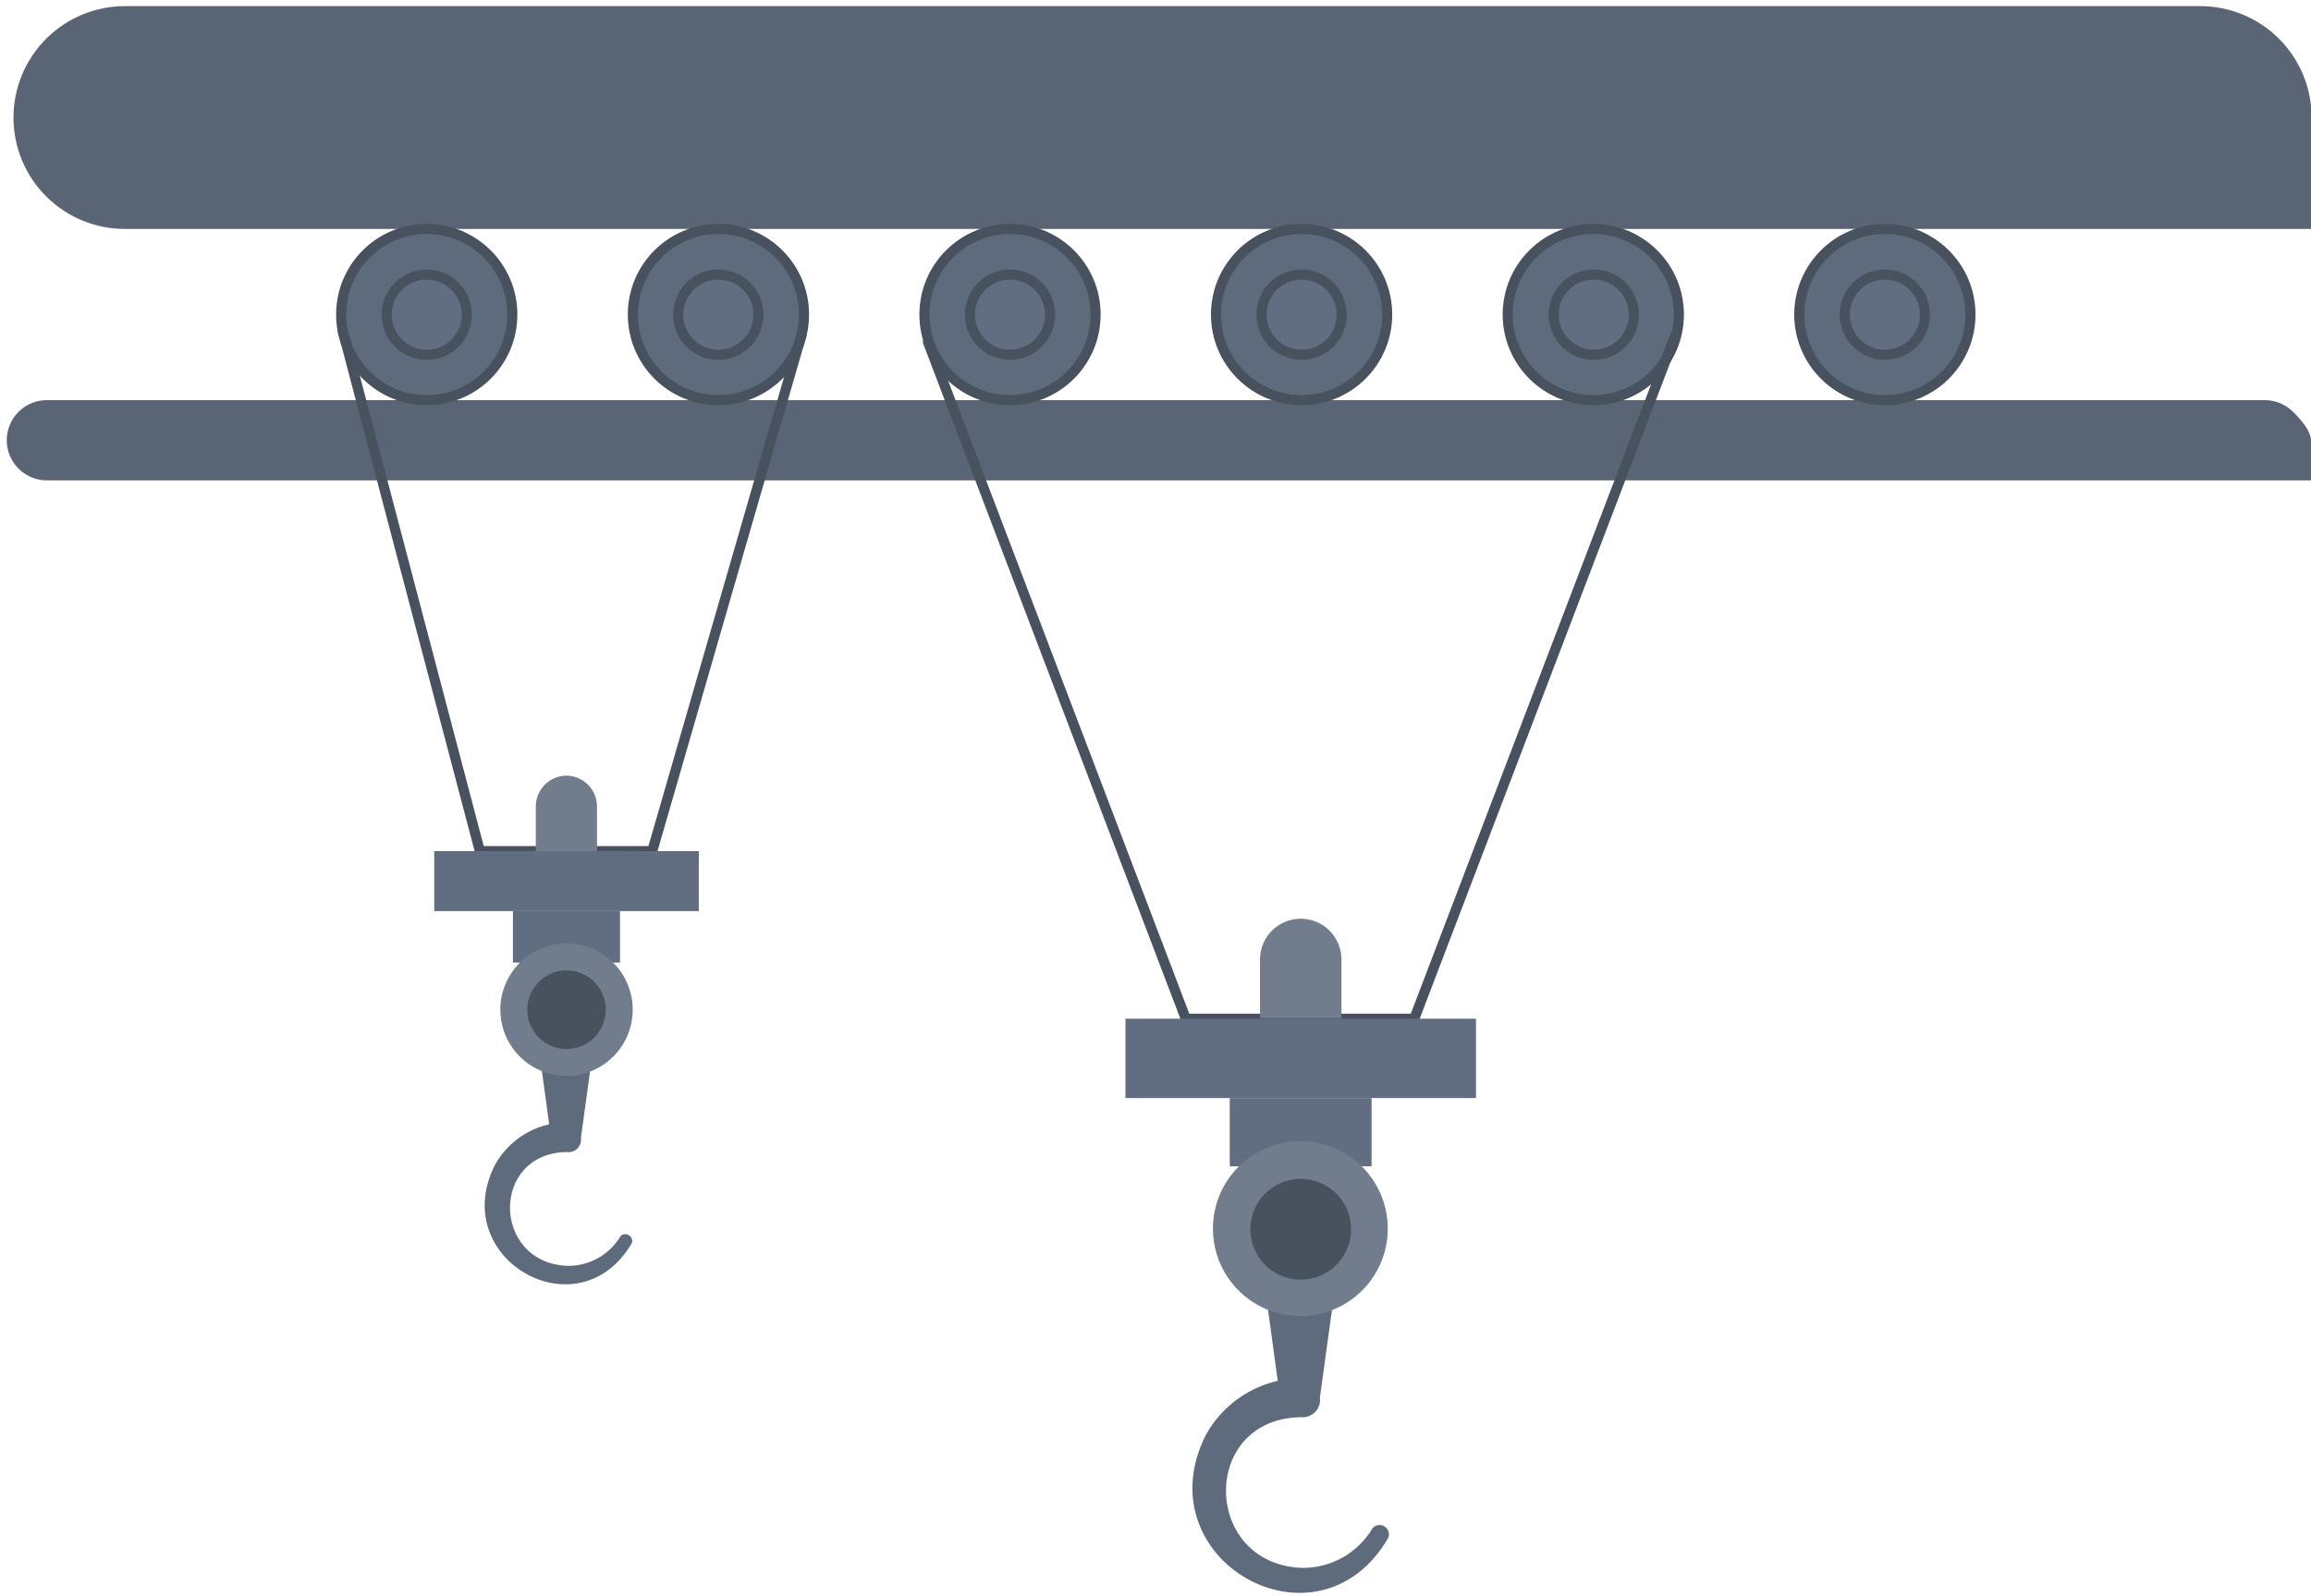 <svg width="343" height="237" viewBox="0 0 343 237" fill="none" xmlns="http://www.w3.org/2000/svg">
<g opacity="0.8" clip-path="url(#clip0_35_851)">
<path d="M326.57 33.988H18.539C16.368 33.991 14.218 33.565 12.211 32.736C10.205 31.906 8.381 30.689 6.845 29.154C5.309 27.618 4.091 25.795 3.259 23.789C2.428 21.782 2 19.631 2 17.459C2 13.07 3.743 8.861 6.844 5.757C9.946 2.654 14.153 0.91 18.539 0.91H326.57C328.741 0.91 330.89 1.339 332.896 2.17C334.902 3.002 336.724 4.222 338.258 5.758C339.792 7.295 341.009 9.12 341.838 11.127C342.667 13.135 343.093 15.286 343.09 17.459C343.09 21.843 343.09 29.488 343.09 33.988C340 33.988 330.951 33.988 326.57 33.988Z" fill="#303E53"/>
<path d="M336.157 71.315H7.026C6.238 71.325 5.456 71.178 4.726 70.883C3.995 70.588 3.33 70.151 2.769 69.597C2.209 69.043 1.764 68.383 1.46 67.656C1.156 66.928 1 66.148 1 65.36C1 64.571 1.156 63.791 1.46 63.063C1.764 62.336 2.209 61.676 2.769 61.122C3.33 60.568 3.995 60.131 4.726 59.836C5.456 59.541 6.238 59.395 7.026 59.404H336.157C337.732 59.409 339.241 60.039 340.353 61.155C341.466 62.272 343 63.924 343 65.5C343 67.076 343 71.315 343 71.315C343 71.315 337.732 71.31 336.157 71.315Z" fill="#303E53"/>
<path d="M63.337 59.404C70.351 59.404 76.038 53.715 76.038 46.697C76.038 39.678 70.351 33.988 63.337 33.988C56.322 33.988 50.636 39.678 50.636 46.697C50.636 53.715 56.322 59.404 63.337 59.404Z" fill="#36465C"/>
<path d="M69.288 46.697C69.292 47.875 68.946 49.028 68.294 50.01C67.643 50.992 66.715 51.758 65.627 52.212C64.54 52.665 63.343 52.786 62.187 52.558C61.031 52.33 59.969 51.765 59.135 50.932C58.3 50.1 57.732 49.039 57.501 47.884C57.27 46.728 57.386 45.53 57.836 44.44C58.286 43.351 59.049 42.42 60.028 41.765C61.007 41.11 62.159 40.76 63.337 40.76C64.912 40.76 66.423 41.385 67.539 42.498C68.654 43.61 69.284 45.12 69.288 46.697Z" fill="#3A4A61"/>
<path d="M106.631 59.404C113.646 59.404 119.332 53.715 119.332 46.697C119.332 39.678 113.646 33.988 106.631 33.988C99.617 33.988 93.93 39.678 93.93 46.697C93.93 53.715 99.617 59.404 106.631 59.404Z" fill="#36465C"/>
<path d="M112.564 46.697C112.568 47.876 112.222 49.03 111.569 50.012C110.916 50.994 109.987 51.76 108.899 52.213C107.811 52.666 106.612 52.786 105.456 52.557C104.3 52.328 103.238 51.76 102.404 50.926C101.571 50.092 101.003 49.029 100.774 47.872C100.545 46.715 100.665 45.517 101.117 44.428C101.57 43.339 102.336 42.409 103.317 41.756C104.299 41.103 105.452 40.756 106.631 40.76C108.203 40.765 109.71 41.392 110.821 42.504C111.933 43.616 112.56 45.123 112.564 46.697Z" fill="#3A4A61"/>
<path d="M149.907 59.404C156.922 59.404 162.608 53.715 162.608 46.697C162.608 39.678 156.922 33.988 149.907 33.988C142.893 33.988 137.206 39.678 137.206 46.697C137.206 53.715 142.893 59.404 149.907 59.404Z" fill="#36465C"/>
<path d="M155.859 46.697C155.863 47.875 155.517 49.028 154.865 50.01C154.213 50.992 153.285 51.758 152.198 52.212C151.11 52.665 149.913 52.786 148.757 52.558C147.602 52.33 146.539 51.765 145.705 50.932C144.871 50.1 144.302 49.039 144.071 47.884C143.84 46.728 143.957 45.53 144.407 44.44C144.857 43.351 145.619 42.42 146.599 41.765C147.578 41.11 148.729 40.76 149.907 40.76C151.482 40.76 152.994 41.385 154.109 42.498C155.225 43.61 155.854 45.12 155.859 46.697Z" fill="#3A4A61"/>
<path d="M193.183 59.404C200.198 59.404 205.884 53.715 205.884 46.697C205.884 39.678 200.198 33.988 193.183 33.988C186.168 33.988 180.482 39.678 180.482 46.697C180.482 53.715 186.168 59.404 193.183 59.404Z" fill="#36465C"/>
<path d="M199.135 46.697C199.139 47.875 198.793 49.028 198.141 50.01C197.489 50.992 196.561 51.758 195.474 52.212C194.386 52.665 193.189 52.786 192.033 52.558C190.878 52.33 189.815 51.765 188.981 50.932C188.147 50.1 187.578 49.039 187.347 47.884C187.116 46.728 187.233 45.53 187.682 44.44C188.132 43.351 188.895 42.42 189.874 41.765C190.854 41.11 192.005 40.76 193.183 40.76C194.758 40.76 196.269 41.385 197.385 42.498C198.501 43.61 199.13 45.12 199.135 46.697Z" fill="#3A4A61"/>
<path d="M236.478 59.404C243.492 59.404 249.179 53.715 249.179 46.697C249.179 39.678 243.492 33.988 236.478 33.988C229.463 33.988 223.777 39.678 223.777 46.697C223.777 53.715 229.463 59.404 236.478 59.404Z" fill="#36465C"/>
<path d="M242.503 46.697C242.507 47.875 242.161 49.028 241.509 50.01C240.858 50.992 239.929 51.758 238.842 52.212C237.755 52.665 236.558 52.786 235.402 52.558C234.246 52.33 233.184 51.765 232.35 50.932C231.515 50.1 230.947 49.039 230.716 47.884C230.484 46.728 230.601 45.53 231.051 44.44C231.501 43.351 232.264 42.42 233.243 41.765C234.222 41.11 235.374 40.76 236.552 40.76C238.127 40.76 239.638 41.385 240.754 42.498C241.869 43.61 242.499 45.12 242.503 46.697Z" fill="#3A4A61"/>
<path d="M279.753 59.404C286.768 59.404 292.454 53.715 292.454 46.697C292.454 39.678 286.768 33.988 279.753 33.988C272.739 33.988 267.053 39.678 267.053 46.697C267.053 53.715 272.739 59.404 279.753 59.404Z" fill="#36465C"/>
<path d="M285.705 46.697C285.709 47.875 285.363 49.028 284.711 50.01C284.059 50.992 283.131 51.758 282.044 52.212C280.957 52.665 279.759 52.786 278.604 52.558C277.448 52.33 276.386 51.765 275.551 50.932C274.717 50.1 274.149 49.039 273.917 47.884C273.686 46.728 273.803 45.53 274.253 44.44C274.703 43.351 275.466 42.42 276.445 41.765C277.424 41.11 278.575 40.76 279.753 40.76C281.329 40.76 282.84 41.385 283.955 42.498C285.071 43.61 285.7 45.12 285.705 46.697Z" fill="#3A4A61"/>
<path d="M63.337 59.404C70.351 59.404 76.038 53.715 76.038 46.697C76.038 39.678 70.351 33.988 63.337 33.988C56.322 33.988 50.636 39.678 50.636 46.697C50.636 53.715 56.322 59.404 63.337 59.404Z" stroke="#1A2636" stroke-width="1.5" stroke-linecap="round" stroke-linejoin="round"/>
<path d="M69.288 46.697C69.292 47.875 68.946 49.028 68.294 50.01C67.643 50.992 66.715 51.758 65.627 52.212C64.54 52.665 63.343 52.786 62.187 52.558C61.031 52.33 59.969 51.765 59.135 50.932C58.3 50.1 57.732 49.039 57.501 47.884C57.27 46.728 57.386 45.53 57.836 44.44C58.286 43.351 59.049 42.42 60.028 41.765C61.007 41.11 62.159 40.76 63.337 40.76C64.912 40.76 66.423 41.385 67.539 42.498C68.654 43.61 69.284 45.12 69.288 46.697Z" stroke="#1A2636" stroke-width="1.5" stroke-linecap="round" stroke-linejoin="round"/>
<path d="M106.631 59.404C113.646 59.404 119.332 53.715 119.332 46.697C119.332 39.678 113.646 33.988 106.631 33.988C99.617 33.988 93.93 39.678 93.93 46.697C93.93 53.715 99.617 59.404 106.631 59.404Z" stroke="#1A2636" stroke-width="1.5" stroke-linecap="round" stroke-linejoin="round"/>
<path d="M112.564 46.697C112.568 47.876 112.222 49.03 111.569 50.012C110.916 50.994 109.987 51.76 108.899 52.213C107.811 52.666 106.612 52.786 105.456 52.557C104.3 52.328 103.238 51.76 102.404 50.926C101.571 50.092 101.003 49.029 100.774 47.872C100.545 46.715 100.665 45.517 101.117 44.428C101.57 43.339 102.336 42.409 103.317 41.756C104.299 41.103 105.452 40.756 106.631 40.76C108.203 40.765 109.71 41.392 110.821 42.504C111.933 43.616 112.56 45.123 112.564 46.697Z" stroke="#1A2636" stroke-width="1.5" stroke-linecap="round" stroke-linejoin="round"/>
<path d="M149.907 59.404C156.922 59.404 162.608 53.715 162.608 46.697C162.608 39.678 156.922 33.988 149.907 33.988C142.893 33.988 137.206 39.678 137.206 46.697C137.206 53.715 142.893 59.404 149.907 59.404Z" stroke="#1A2636" stroke-width="1.5" stroke-linecap="round" stroke-linejoin="round"/>
<path d="M155.859 46.697C155.863 47.875 155.517 49.028 154.865 50.01C154.213 50.992 153.285 51.758 152.198 52.212C151.11 52.665 149.913 52.786 148.757 52.558C147.602 52.33 146.539 51.765 145.705 50.932C144.871 50.1 144.302 49.039 144.071 47.884C143.84 46.728 143.957 45.53 144.407 44.44C144.857 43.351 145.619 42.42 146.599 41.765C147.578 41.11 148.729 40.76 149.907 40.76C151.482 40.76 152.994 41.385 154.109 42.498C155.225 43.61 155.854 45.12 155.859 46.697Z" stroke="#1A2636" stroke-width="1.5" stroke-linecap="round" stroke-linejoin="round"/>
<path d="M193.183 59.404C200.198 59.404 205.884 53.715 205.884 46.697C205.884 39.678 200.198 33.988 193.183 33.988C186.168 33.988 180.482 39.678 180.482 46.697C180.482 53.715 186.168 59.404 193.183 59.404Z" stroke="#1A2636" stroke-width="1.5" stroke-linecap="round" stroke-linejoin="round"/>
<path d="M199.135 46.697C199.139 47.875 198.793 49.028 198.141 50.01C197.489 50.992 196.561 51.758 195.474 52.212C194.386 52.665 193.189 52.786 192.033 52.558C190.878 52.33 189.815 51.765 188.981 50.932C188.147 50.1 187.578 49.039 187.347 47.884C187.116 46.728 187.233 45.53 187.682 44.44C188.132 43.351 188.895 42.42 189.874 41.765C190.854 41.11 192.005 40.76 193.183 40.76C194.758 40.76 196.269 41.385 197.385 42.498C198.501 43.61 199.13 45.12 199.135 46.697Z" stroke="#1A2636" stroke-width="1.5" stroke-linecap="round" stroke-linejoin="round"/>
<path d="M236.478 59.404C243.492 59.404 249.179 53.715 249.179 46.697C249.179 39.678 243.492 33.988 236.478 33.988C229.463 33.988 223.777 39.678 223.777 46.697C223.777 53.715 229.463 59.404 236.478 59.404Z" stroke="#1A2636" stroke-width="1.5" stroke-linecap="round" stroke-linejoin="round"/>
<path d="M242.503 46.697C242.507 47.875 242.161 49.028 241.509 50.01C240.858 50.992 239.929 51.758 238.842 52.212C237.755 52.665 236.558 52.786 235.402 52.558C234.246 52.33 233.184 51.765 232.35 50.932C231.515 50.1 230.947 49.039 230.716 47.884C230.484 46.728 230.601 45.53 231.051 44.44C231.501 43.351 232.264 42.42 233.243 41.765C234.222 41.11 235.374 40.76 236.552 40.76C238.127 40.76 239.638 41.385 240.754 42.498C241.869 43.61 242.499 45.12 242.503 46.697Z" stroke="#1A2636" stroke-width="1.5" stroke-linecap="round" stroke-linejoin="round"/>
<path d="M279.753 59.404C286.768 59.404 292.454 53.715 292.454 46.697C292.454 39.678 286.768 33.988 279.753 33.988C272.739 33.988 267.053 39.678 267.053 46.697C267.053 53.715 272.739 59.404 279.753 59.404Z" stroke="#1A2636" stroke-width="1.5" stroke-linecap="round" stroke-linejoin="round"/>
<path d="M285.705 46.697C285.709 47.875 285.363 49.028 284.711 50.01C284.059 50.992 283.131 51.758 282.044 52.212C280.957 52.665 279.759 52.786 278.604 52.558C277.448 52.33 276.386 51.765 275.551 50.932C274.717 50.1 274.149 49.039 273.917 47.884C273.686 46.728 273.803 45.53 274.253 44.44C274.703 43.351 275.466 42.42 276.445 41.765C277.424 41.11 278.575 40.76 279.753 40.76C281.329 40.76 282.84 41.385 283.955 42.498C285.071 43.61 285.7 45.12 285.705 46.697Z" stroke="#1A2636" stroke-width="1.5" stroke-linecap="round" stroke-linejoin="round"/>
<path d="M248.641 49.776L209.908 151.236H175.995L137.725 50.759" stroke="#1A2636" stroke-width="1.5" stroke-linecap="round" stroke-linejoin="round"/>
<path d="M203.715 226.872C202.64 228.694 201.103 230.199 199.26 231.235C197.418 232.271 195.334 232.801 193.22 232.772C178.387 232.178 178.09 210.64 193.053 210.398C193.725 210.472 194.4 210.281 194.933 209.865C195.466 209.45 195.816 208.842 195.909 208.172V207.43L198.208 190.733C198.308 189.984 198.246 189.222 198.027 188.499C197.809 187.775 197.438 187.106 196.941 186.538C196.443 185.969 195.83 185.513 195.142 185.201C194.454 184.889 193.707 184.728 192.951 184.728C192.196 184.728 191.449 184.889 190.761 185.201C190.073 185.513 189.46 185.969 188.962 186.538C188.464 187.106 188.094 187.775 187.875 188.499C187.657 189.222 187.595 189.984 187.695 190.733L189.642 205C187.388 205.514 185.269 206.501 183.425 207.895C181.58 209.289 180.053 211.06 178.943 213.088C169.672 231.64 195.631 246.278 206.051 228.301C206.17 227.997 206.177 227.66 206.073 227.351C205.969 227.041 205.759 226.778 205.48 226.608C205.202 226.438 204.872 226.371 204.55 226.419C204.227 226.468 203.931 226.628 203.715 226.872Z" fill="#36465C"/>
<path d="M219.067 151.236H167.039V163.017H219.067V151.236Z" fill="#3A4A61"/>
<path d="M203.566 163.017H182.522V173.146H203.566V163.017Z" fill="#3A4A61"/>
<path d="M180.019 182.404C180.019 184.972 180.78 187.483 182.206 189.618C183.632 191.754 185.659 193.418 188.031 194.401C190.402 195.384 193.012 195.641 195.53 195.14C198.047 194.639 200.36 193.402 202.175 191.586C203.99 189.77 205.227 187.456 205.727 184.937C206.228 182.418 205.971 179.807 204.989 177.434C204.006 175.061 202.343 173.033 200.208 171.606C198.074 170.179 195.565 169.417 192.998 169.417C189.555 169.417 186.254 170.785 183.82 173.221C181.386 175.656 180.019 178.959 180.019 182.404Z" fill="#4E5C70"/>
<path d="M186.323 182.404C186.304 183.739 186.683 185.05 187.412 186.17C188.14 187.29 189.185 188.167 190.413 188.691C191.641 189.215 192.997 189.362 194.309 189.112C195.62 188.863 196.828 188.229 197.779 187.291C198.729 186.353 199.38 185.154 199.647 183.845C199.914 182.536 199.786 181.177 199.28 179.941C198.773 178.705 197.911 177.648 196.802 176.904C195.693 176.16 194.388 175.762 193.053 175.762C191.284 175.762 189.586 176.459 188.326 177.702C187.067 178.945 186.347 180.634 186.323 182.404Z" fill="#1A2636" stroke="#1A2636" stroke-width="1.5" stroke-miterlimit="10"/>
<path d="M193.053 136.395C191.463 136.395 189.937 137.022 188.805 138.14C187.674 139.258 187.028 140.777 187.009 142.369V151.162H199.098V142.369C199.078 140.777 198.433 139.258 197.301 138.14C196.17 137.022 194.644 136.395 193.053 136.395Z" fill="#4E5C70"/>
<path d="M118.943 49.776L96.804 126.358H71.217L50.858 49.053" stroke="#1A2636" stroke-width="1.5" stroke-linecap="round" stroke-linejoin="round"/>
<path d="M92.132 183.48C91.321 184.854 90.162 185.99 88.772 186.772C87.382 187.554 85.809 187.954 84.214 187.932C72.978 187.468 72.774 171.235 84.085 171.031C84.338 171.073 84.598 171.062 84.847 170.998C85.096 170.934 85.329 170.819 85.531 170.661C85.734 170.502 85.9 170.303 86.022 170.076C86.143 169.849 86.216 169.6 86.236 169.343V168.805L87.978 156.134C88.056 155.567 88.011 154.99 87.848 154.442C87.684 153.894 87.404 153.387 87.029 152.956C86.653 152.525 86.189 152.179 85.668 151.942C85.148 151.705 84.582 151.583 84.01 151.583C83.439 151.583 82.873 151.705 82.353 151.942C81.832 152.179 81.368 152.525 80.992 152.956C80.617 153.387 80.337 153.894 80.173 154.442C80.01 154.99 79.965 155.567 80.043 156.134L81.507 166.913C79.803 167.296 78.201 168.039 76.807 169.091C75.413 170.144 74.259 171.482 73.423 173.016C66.433 187.004 85.976 198.08 93.819 184.481C93.862 184.27 93.838 184.05 93.751 183.853C93.664 183.655 93.517 183.49 93.332 183.38C93.146 183.27 92.931 183.22 92.716 183.238C92.501 183.256 92.296 183.34 92.132 183.48Z" fill="#36465C"/>
<path d="M103.72 126.358H64.449V135.263H103.72V126.358Z" fill="#3A4A61"/>
<path d="M92.02 135.263H76.13V142.907H92.02V135.263Z" fill="#3A4A61"/>
<path d="M74.258 149.901C74.258 151.845 74.834 153.746 75.914 155.363C76.993 156.98 78.528 158.24 80.324 158.985C82.12 159.729 84.096 159.924 86.002 159.544C87.908 159.165 89.659 158.228 91.033 156.853C92.408 155.478 93.344 153.726 93.723 151.819C94.102 149.912 93.907 147.935 93.164 146.138C92.42 144.341 91.16 142.806 89.544 141.725C87.928 140.645 86.028 140.068 84.085 140.068C81.478 140.068 78.979 141.104 77.136 142.948C75.293 144.792 74.258 147.293 74.258 149.901Z" fill="#4E5C70"/>
<path d="M79.004 149.901C79.004 150.906 79.302 151.889 79.861 152.725C80.419 153.561 81.212 154.212 82.141 154.597C83.069 154.982 84.09 155.082 85.076 154.886C86.061 154.69 86.966 154.206 87.677 153.495C88.388 152.784 88.871 151.878 89.067 150.892C89.263 149.906 89.163 148.884 88.778 147.955C88.394 147.026 87.743 146.233 86.907 145.674C86.072 145.116 85.09 144.817 84.085 144.817C82.737 144.817 81.445 145.353 80.492 146.306C79.54 147.26 79.004 148.552 79.004 149.901Z" fill="#1A2636" stroke="#1A2636" stroke-width="1.5" stroke-miterlimit="10"/>
<path d="M84.085 115.153C82.873 115.158 81.713 115.643 80.858 116.502C80.003 117.36 79.523 118.523 79.523 119.735V126.358H88.609V119.735C88.609 118.53 88.134 117.372 87.287 116.515C86.44 115.657 85.29 115.168 84.085 115.153Z" fill="#4E5C70"/>
</g>
<defs>
<clipPath id="clip0_35_851">
<rect width="343" height="237" fill="white"/>
</clipPath>
</defs>
</svg>

